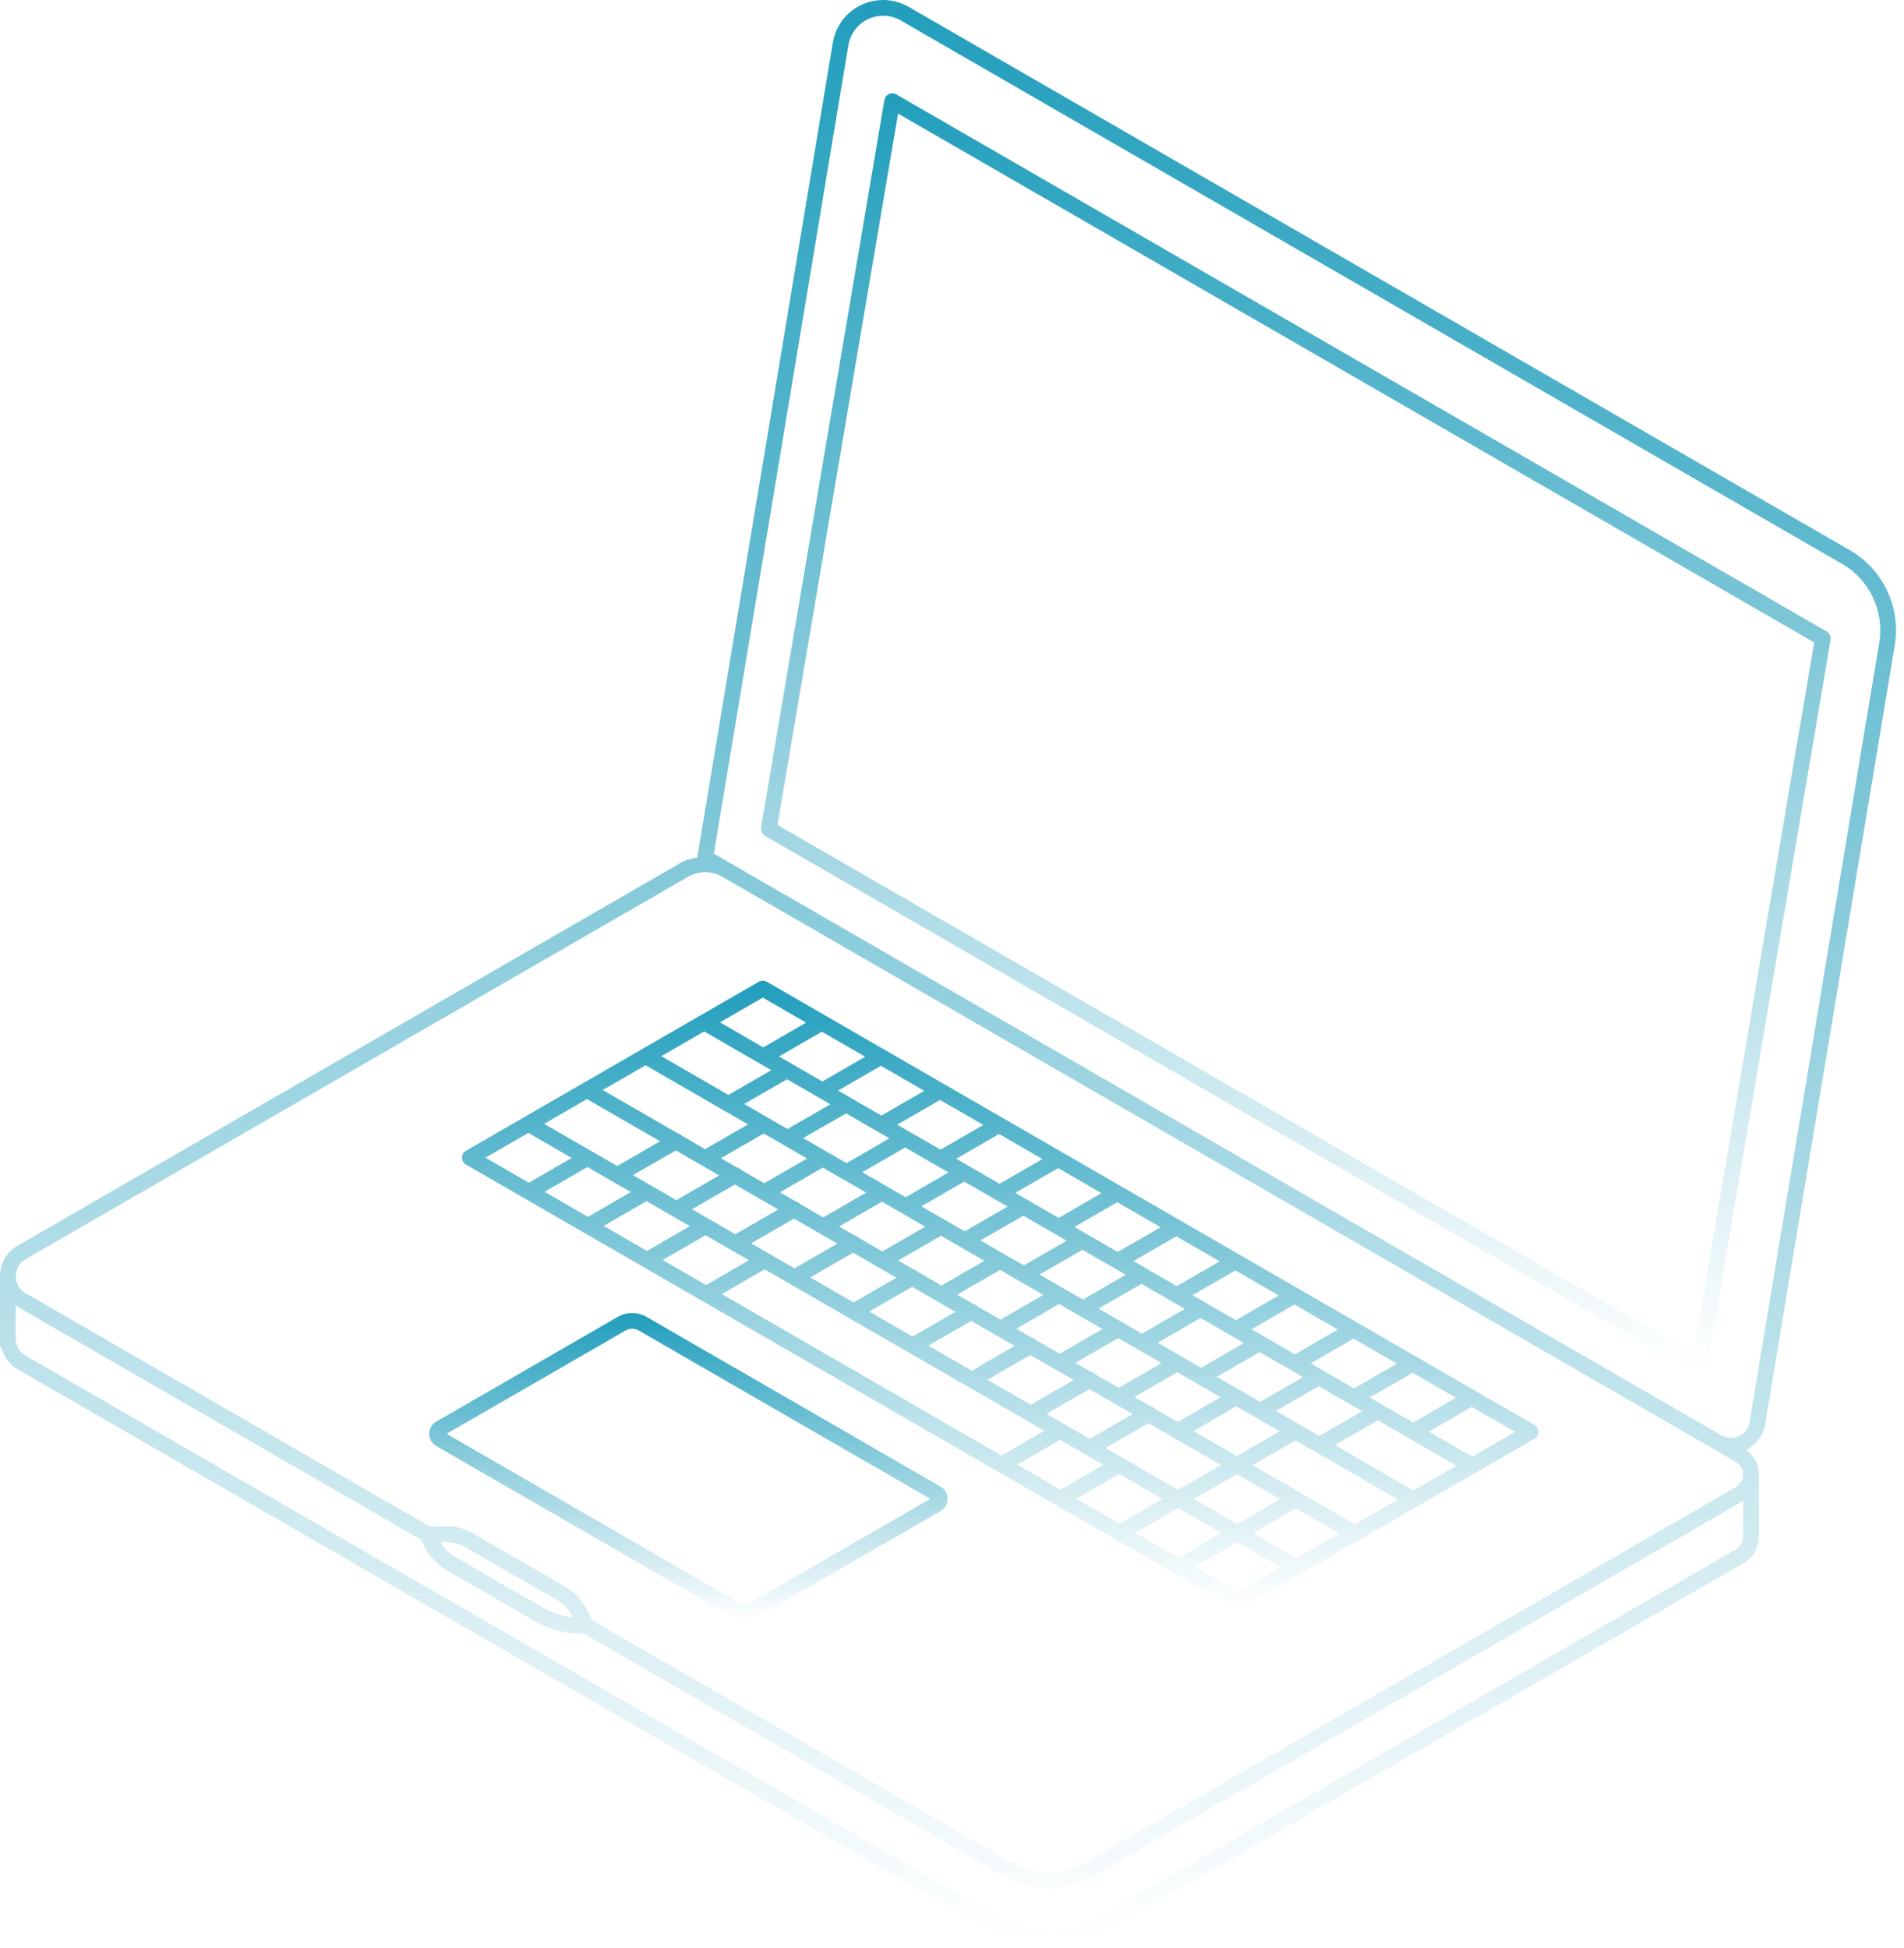 <?xml version="1.0" encoding="UTF-8"?> <svg xmlns="http://www.w3.org/2000/svg" width="130" height="133" viewBox="0 0 130 133" fill="none"> <path d="M126.319 37.58L62.041 0.469C61.509 0.162 60.91 0 60.304 0C58.591 0 57.143 1.225 56.863 2.915L47.618 58.484C47.614 58.506 47.628 58.526 47.627 58.548C47.218 58.611 46.814 58.722 46.446 58.936L1.206 85.055C0.453 85.489 0.004 86.267 0.001 87.135C0.001 87.138 0 87.141 0 87.144V91.823C0 91.956 0.054 92.074 0.133 92.168C0.316 92.728 0.683 93.198 1.206 93.499L67.616 131.841C68.842 132.55 70.217 132.904 71.593 132.904C72.967 132.904 74.343 132.55 75.568 131.841L119.057 106.732C119.703 106.359 120.089 105.691 120.089 104.944V100.678V100.677C120.089 99.997 119.757 99.394 119.212 99.008C119.885 98.681 120.388 98.052 120.518 97.269L129.372 44.044C129.799 41.478 128.571 38.88 126.319 37.58ZM1.744 85.985L46.985 59.866C47.703 59.452 48.596 59.452 49.314 59.866C49.316 59.866 49.316 59.866 49.317 59.867L116.541 98.679C116.541 98.679 116.541 98.679 116.542 98.679L118.518 99.82C118.518 99.82 118.518 99.82 118.519 99.821C118.829 100.001 119.015 100.323 119.015 100.679C119.015 101.038 118.829 101.358 118.519 101.538L74.003 127.24C72.516 128.098 70.668 128.098 69.18 127.24L40.454 110.653L40.089 109.941C39.736 109.256 39.197 108.688 38.529 108.302L32.382 104.754C31.767 104.397 31.055 104.187 30.359 104.218L29.32 104.223L1.744 88.302C1.326 88.061 1.076 87.628 1.076 87.145C1.075 86.662 1.325 86.227 1.744 85.985ZM39.134 110.436C38.399 110.352 37.679 110.127 37.036 109.756L31.08 106.317C30.654 106.071 30.327 105.71 30.075 105.295L30.366 105.294C30.859 105.288 31.395 105.425 31.846 105.685L37.992 109.234C38.482 109.517 38.875 109.931 39.134 110.434V110.436ZM118.519 105.802L75.03 130.911C72.91 132.136 70.274 132.135 68.154 130.911L1.743 92.568C1.414 92.38 1.187 92.073 1.107 91.706C1.101 91.678 1.083 91.657 1.075 91.632V89.132C1.121 89.163 1.158 89.204 1.206 89.233L28.764 105.145L28.941 105.517C29.289 106.245 29.841 106.845 30.542 107.247L36.498 110.686C37.388 111.2 38.399 111.497 39.422 111.545L39.891 111.569L68.642 128.169C69.552 128.695 70.572 128.957 71.591 128.957C72.612 128.957 73.63 128.693 74.54 128.169L119.013 102.491V104.944C119.015 105.302 118.829 105.623 118.519 105.802ZM128.312 43.868L119.458 97.093C119.29 98.103 118.215 98.405 117.525 98.005L48.741 58.292L57.924 3.091C58.118 1.923 59.12 1.075 60.304 1.075C60.727 1.075 61.13 1.184 61.503 1.399L125.78 38.51C127.648 39.589 128.664 41.741 128.312 43.868Z" fill="url(#paint0_linear)"></path> <path d="M124.952 43.393C124.943 43.372 124.936 43.356 124.924 43.337C124.879 43.254 124.819 43.176 124.729 43.125L61.185 6.439C61.114 6.396 61.035 6.377 60.957 6.371C60.935 6.37 60.913 6.374 60.892 6.376C60.833 6.379 60.779 6.389 60.725 6.409C60.713 6.414 60.7 6.411 60.688 6.417C60.675 6.423 60.668 6.436 60.656 6.443C60.609 6.469 60.57 6.503 60.532 6.542C60.513 6.563 60.492 6.58 60.478 6.604C60.47 6.614 60.459 6.621 60.453 6.633C60.428 6.675 60.421 6.721 60.408 6.766C60.403 6.782 60.39 6.795 60.387 6.811L51.961 56.516C51.961 56.52 51.963 56.523 51.961 56.528C51.956 56.57 51.961 56.611 51.966 56.653C51.969 56.681 51.964 56.71 51.972 56.737C51.98 56.77 51.999 56.8 52.014 56.832C52.029 56.862 52.039 56.895 52.058 56.922C52.073 56.943 52.096 56.958 52.115 56.977C52.146 57.009 52.176 57.041 52.214 57.064C52.217 57.066 52.219 57.069 52.222 57.07L115.744 93.745L115.745 93.746L115.764 93.757C115.774 93.763 115.786 93.76 115.796 93.765C115.843 93.789 115.89 93.812 115.943 93.823C115.972 93.828 116.003 93.83 116.032 93.83C116.032 93.83 116.032 93.83 116.033 93.83C116.118 93.83 116.196 93.803 116.269 93.767C116.286 93.758 116.302 93.748 116.32 93.738C116.391 93.692 116.454 93.635 116.498 93.561C116.5 93.559 116.5 93.556 116.5 93.555C116.529 93.502 116.551 93.445 116.563 93.382L124.988 43.678C124.988 43.675 124.987 43.672 124.987 43.668C125.004 43.576 124.987 43.48 124.952 43.393ZM115.634 92.442L53.084 56.33L61.318 7.757L123.868 43.869L115.634 92.442Z" fill="url(#paint1_linear)"></path> <path d="M29.793 98.745L49.873 110.339C50.169 110.51 50.507 110.601 50.849 110.601C51.191 110.601 51.527 110.51 51.824 110.339L64.217 103.184C64.519 103.008 64.7 102.696 64.7 102.348C64.7 101.998 64.519 101.685 64.216 101.51L44.133 89.915C43.541 89.574 42.777 89.574 42.185 89.916L29.793 97.07C29.49 97.244 29.309 97.556 29.309 97.906C29.309 98.255 29.488 98.57 29.793 98.745ZM42.721 90.846C42.987 90.691 43.331 90.692 43.597 90.844L63.517 102.345L51.286 109.408C51.02 109.558 50.678 109.558 50.411 109.408L30.491 97.906L42.721 90.846Z" fill="url(#paint2_linear)"></path> <path d="M31.552 79.151C31.559 79.188 31.573 79.222 31.587 79.255C31.596 79.276 31.598 79.299 31.609 79.318C31.614 79.325 31.622 79.328 31.628 79.337C31.674 79.407 31.729 79.47 31.807 79.515L31.809 79.517C31.809 79.517 31.811 79.517 31.811 79.518L39.877 84.175C39.879 84.175 39.879 84.176 39.88 84.176L43.912 86.504L68.112 100.475C68.113 100.476 68.116 100.478 68.118 100.478L72.147 102.804C72.148 102.804 72.15 102.805 72.151 102.805L76.182 105.133C76.182 105.133 76.182 105.133 76.183 105.133L80.214 107.461C80.216 107.462 80.217 107.462 80.219 107.463L84.247 109.788H84.248C84.317 109.828 84.396 109.844 84.475 109.849C84.488 109.851 84.501 109.86 84.514 109.86C84.527 109.86 84.54 109.849 84.554 109.849C84.632 109.844 84.712 109.828 84.78 109.788H84.782L88.777 107.481C88.777 107.481 88.779 107.481 88.779 107.48L88.782 107.478L92.778 105.171C92.778 105.171 92.779 105.171 92.779 105.17L92.782 105.168L96.778 102.861C96.778 102.861 96.779 102.861 96.779 102.86L96.782 102.858L100.778 100.551C100.778 100.551 100.779 100.551 100.779 100.55L100.782 100.548L104.778 98.241C104.778 98.241 104.779 98.241 104.779 98.24L104.782 98.238C104.86 98.194 104.915 98.13 104.961 98.06C104.965 98.052 104.975 98.049 104.98 98.041C104.991 98.02 104.993 97.998 105.001 97.978C105.016 97.943 105.029 97.911 105.037 97.874C105.044 97.84 105.044 97.807 105.044 97.773C105.044 97.74 105.044 97.706 105.037 97.672C105.029 97.636 105.016 97.602 105.001 97.569C104.993 97.548 104.991 97.525 104.98 97.506C104.974 97.495 104.963 97.491 104.958 97.481C104.939 97.451 104.914 97.428 104.889 97.403C104.861 97.376 104.836 97.349 104.804 97.329C104.795 97.323 104.791 97.314 104.782 97.31L52.35 67.034C52.331 67.022 52.309 67.022 52.288 67.014C52.253 66.999 52.219 66.984 52.181 66.977C52.148 66.97 52.114 66.97 52.081 66.97C52.047 66.97 52.013 66.97 51.98 66.977C51.942 66.984 51.908 66.999 51.873 67.014C51.852 67.022 51.832 67.022 51.813 67.034L47.811 69.344L43.81 71.654L39.808 73.964L35.807 76.274L31.805 78.584C31.796 78.59 31.791 78.599 31.783 78.605C31.753 78.625 31.726 78.651 31.7 78.678C31.675 78.703 31.65 78.727 31.631 78.757C31.625 78.765 31.615 78.771 31.609 78.781C31.598 78.802 31.596 78.824 31.587 78.844C31.573 78.879 31.559 78.912 31.552 78.948C31.545 78.982 31.545 79.015 31.545 79.049C31.545 79.084 31.546 79.118 31.552 79.151ZM52.081 68.12L55.04 69.829L52.113 71.52L49.154 69.81L52.081 68.12ZM59.075 72.157L56.148 73.847L53.189 72.138L56.116 70.448L59.075 72.157ZM63.107 74.486L60.18 76.176L57.221 74.467L60.148 72.777L63.107 74.486ZM67.142 76.815L64.215 78.505L61.256 76.797L64.183 75.107L67.142 76.815ZM71.175 79.144L68.248 80.834L65.288 79.125L68.216 77.435L71.175 79.144ZM75.208 81.473L72.281 83.163L69.322 81.454L72.249 79.764L75.208 81.473ZM79.242 83.802L76.315 85.491L73.356 83.782L76.283 82.091L79.242 83.802ZM83.276 86.13L80.349 87.82L77.39 86.111L80.317 84.421L83.276 86.13ZM87.309 88.459L84.382 90.149L81.423 88.44L84.35 86.749L87.309 88.459ZM91.343 90.788L88.416 92.478L85.457 90.769L88.384 89.079L91.343 90.788ZM95.377 93.117L92.45 94.807L89.491 93.098L92.418 91.407L95.377 93.117ZM99.411 95.446L96.484 97.136L93.525 95.427L96.452 93.737L99.411 95.446ZM103.444 97.775L100.517 99.465L97.557 97.756L100.485 96.066L103.444 97.775ZM84.513 108.705L81.553 106.996L84.481 105.306L87.44 107.015L84.513 108.705ZM77.52 104.667L80.447 102.977L83.406 104.686L80.479 106.376L77.52 104.667ZM73.486 102.339L76.413 100.649L79.372 102.358L76.445 104.048L73.486 102.339ZM69.452 100.01L72.379 98.32L75.338 100.029L72.412 101.719L69.452 100.01ZM49.284 88.365L52.211 86.675L71.305 97.699L68.378 99.389L49.284 88.365ZM45.25 86.036L48.177 84.346L51.136 86.055L48.209 87.745L45.25 86.036ZM41.216 83.709L44.143 82.018L47.102 83.728L44.175 85.418L41.216 83.709ZM37.182 81.379L40.109 79.689L43.069 81.398L40.142 83.089L37.182 81.379ZM49.104 80.261L46.177 81.951L43.218 80.242L46.145 78.552L49.104 80.261ZM55.882 74.933C55.882 74.933 55.883 74.933 55.883 74.935L56.696 75.404L53.769 77.094L50.81 75.385L53.737 73.695L55.882 74.933ZM59.914 77.262C59.916 77.264 59.917 77.264 59.919 77.265L60.728 77.733L57.801 79.423L54.842 77.714L57.769 76.024L59.914 77.262ZM63.948 79.591C63.949 79.591 63.951 79.593 63.951 79.593L64.762 80.062L61.835 81.752L58.876 80.043L61.803 78.353L63.948 79.591ZM67.98 81.919C67.981 81.92 67.984 81.922 67.986 81.923L68.796 82.391L65.869 84.081L62.908 82.372L65.835 80.682L67.98 81.919ZM72.015 84.249C72.017 84.249 72.018 84.251 72.018 84.251L72.83 84.719L69.903 86.409L66.944 84.7L69.871 83.01L72.015 84.249ZM76.05 86.578L76.865 87.048L73.938 88.738L70.979 87.029L73.906 85.339L76.05 86.578ZM80.083 88.907C80.084 88.907 80.084 88.909 80.086 88.909L80.897 89.377L77.97 91.067L75.011 89.358L77.938 87.668L80.083 88.907ZM84.116 91.236L84.118 91.238L84.931 91.707L82.004 93.397L79.045 91.687L81.972 89.997L84.116 91.236ZM88.15 93.564C88.152 93.565 88.153 93.565 88.155 93.567L88.966 94.035L86.039 95.725L83.078 94.016L86.005 92.326L88.15 93.564ZM92.184 95.893L92.185 95.894L92.998 96.364L90.071 98.054L87.112 96.345L90.039 94.655L92.184 95.893ZM81.521 102.358L84.448 100.668L87.409 102.377L84.482 104.067L81.521 102.358ZM75.486 98.873L78.413 97.183L80.147 98.184C80.148 98.184 80.15 98.185 80.151 98.185L83.374 100.045L80.447 101.735L75.486 98.873ZM71.452 96.545L74.379 94.855L76.115 95.856L77.338 96.563L74.412 98.253L71.452 96.545ZM51.285 84.9L54.212 83.21L57.171 84.919L54.244 86.609L51.285 84.9ZM47.25 82.571L50.177 80.881L51.912 81.882L53.136 82.589L50.209 84.279L47.25 82.571ZM57.535 80.51C57.537 80.511 57.538 80.511 57.54 80.513L59.139 81.436L56.211 83.127L54.629 82.211C54.551 82.128 54.456 82.071 54.348 82.049L53.252 81.416L56.179 79.726L57.535 80.51ZM61.571 82.839L61.572 82.84L63.173 83.764L60.246 85.454L58.661 84.539C58.584 84.457 58.49 84.4 58.383 84.378L57.287 83.745L60.215 82.055L61.571 82.839ZM65.603 85.166C65.604 85.168 65.606 85.168 65.609 85.169L67.208 86.092L64.28 87.782L62.695 86.866C62.617 86.785 62.524 86.728 62.417 86.706L61.321 86.073L64.248 84.382L65.603 85.166ZM69.638 87.497C69.639 87.497 69.639 87.498 69.641 87.498L71.24 88.422L68.313 90.112L66.73 89.198C66.653 89.115 66.558 89.058 66.449 89.036L65.354 88.403L68.283 86.713L69.638 87.497ZM73.672 89.826C73.673 89.826 73.673 89.826 73.672 89.826L75.273 90.75L72.346 92.44L70.762 91.526C70.685 91.443 70.59 91.386 70.483 91.365L69.388 90.732L72.315 89.042L73.672 89.826ZM77.704 92.153C77.706 92.155 77.707 92.155 77.71 92.156L79.309 93.079L76.381 94.769L74.797 93.855C74.72 93.772 74.624 93.715 74.517 93.693L73.422 93.061L76.349 91.371L77.704 92.153ZM81.738 94.482C81.739 94.482 81.739 94.484 81.741 94.484L83.34 95.408L80.413 97.098L78.828 96.183C78.751 96.101 78.657 96.045 78.552 96.023L77.454 95.39L80.382 93.7L81.738 94.482ZM58.244 85.539L59.978 86.54C59.98 86.54 59.98 86.542 59.981 86.542L61.204 87.248L58.277 88.938L55.318 87.229L58.244 85.539ZM62.278 87.868L64.014 88.869L65.237 89.576L62.31 91.266L59.351 89.557L62.278 87.868ZM66.312 90.197L68.047 91.198C68.049 91.198 68.05 91.2 68.052 91.2L69.272 91.905L66.346 93.595L63.386 91.886L66.312 90.197ZM70.346 92.526L72.081 93.527H72.082L73.305 94.234L70.378 95.924L67.417 94.215L70.346 92.526ZM81.489 97.719L84.416 96.029L85.772 96.811C85.773 96.813 85.776 96.814 85.777 96.814L87.375 97.737L84.447 99.427L81.489 97.719ZM55.105 79.106L52.178 80.796L50.595 79.882C50.518 79.8 50.423 79.743 50.316 79.722L49.219 79.088L52.148 77.398L55.105 79.106ZM88.514 106.395L85.554 104.686L88.482 102.996L91.441 104.705L88.514 106.395ZM92.516 104.085L85.523 100.047L88.451 98.356L89.807 99.139C89.808 99.14 89.81 99.14 89.811 99.14L95.444 102.393L92.516 104.085ZM96.516 101.775L91.146 98.674L94.073 96.984L99.443 100.085L96.516 101.775ZM48.079 70.429L51.845 72.604C51.847 72.606 51.848 72.606 51.849 72.607L52.661 73.075L49.734 74.765L45.152 72.119L48.079 70.429ZM44.079 72.74L49.469 75.853L49.471 75.855L51.072 76.778L48.143 78.469L46.561 77.555C46.482 77.472 46.387 77.413 46.279 77.391L41.15 74.43L44.079 72.74ZM40.077 75.05L45.069 77.932L42.142 79.622L37.149 76.739L40.077 75.05ZM36.076 77.36L39.036 79.07L36.108 80.76L33.149 79.05L36.076 77.36Z" fill="url(#paint3_linear)"></path> <defs> <linearGradient id="paint0_linear" x1="64.728" y1="0" x2="64.728" y2="132.904" gradientUnits="userSpaceOnUse"> <stop stop-color="#219EBC"></stop> <stop offset="1" stop-color="#219EBC" stop-opacity="0"></stop> </linearGradient> <linearGradient id="paint1_linear" x1="88.476" y1="6.371" x2="88.476" y2="93.83" gradientUnits="userSpaceOnUse"> <stop stop-color="#219EBC"></stop> <stop offset="1" stop-color="#219EBC" stop-opacity="0"></stop> </linearGradient> <linearGradient id="paint2_linear" x1="47.004" y1="89.659" x2="47.004" y2="110.601" gradientUnits="userSpaceOnUse"> <stop stop-color="#219EBC"></stop> <stop offset="1" stop-color="#219EBC" stop-opacity="0"></stop> </linearGradient> <linearGradient id="paint3_linear" x1="68.294" y1="66.97" x2="68.294" y2="109.86" gradientUnits="userSpaceOnUse"> <stop stop-color="#219EBC"></stop> <stop offset="1" stop-color="#219EBC" stop-opacity="0"></stop> </linearGradient> </defs> </svg> 